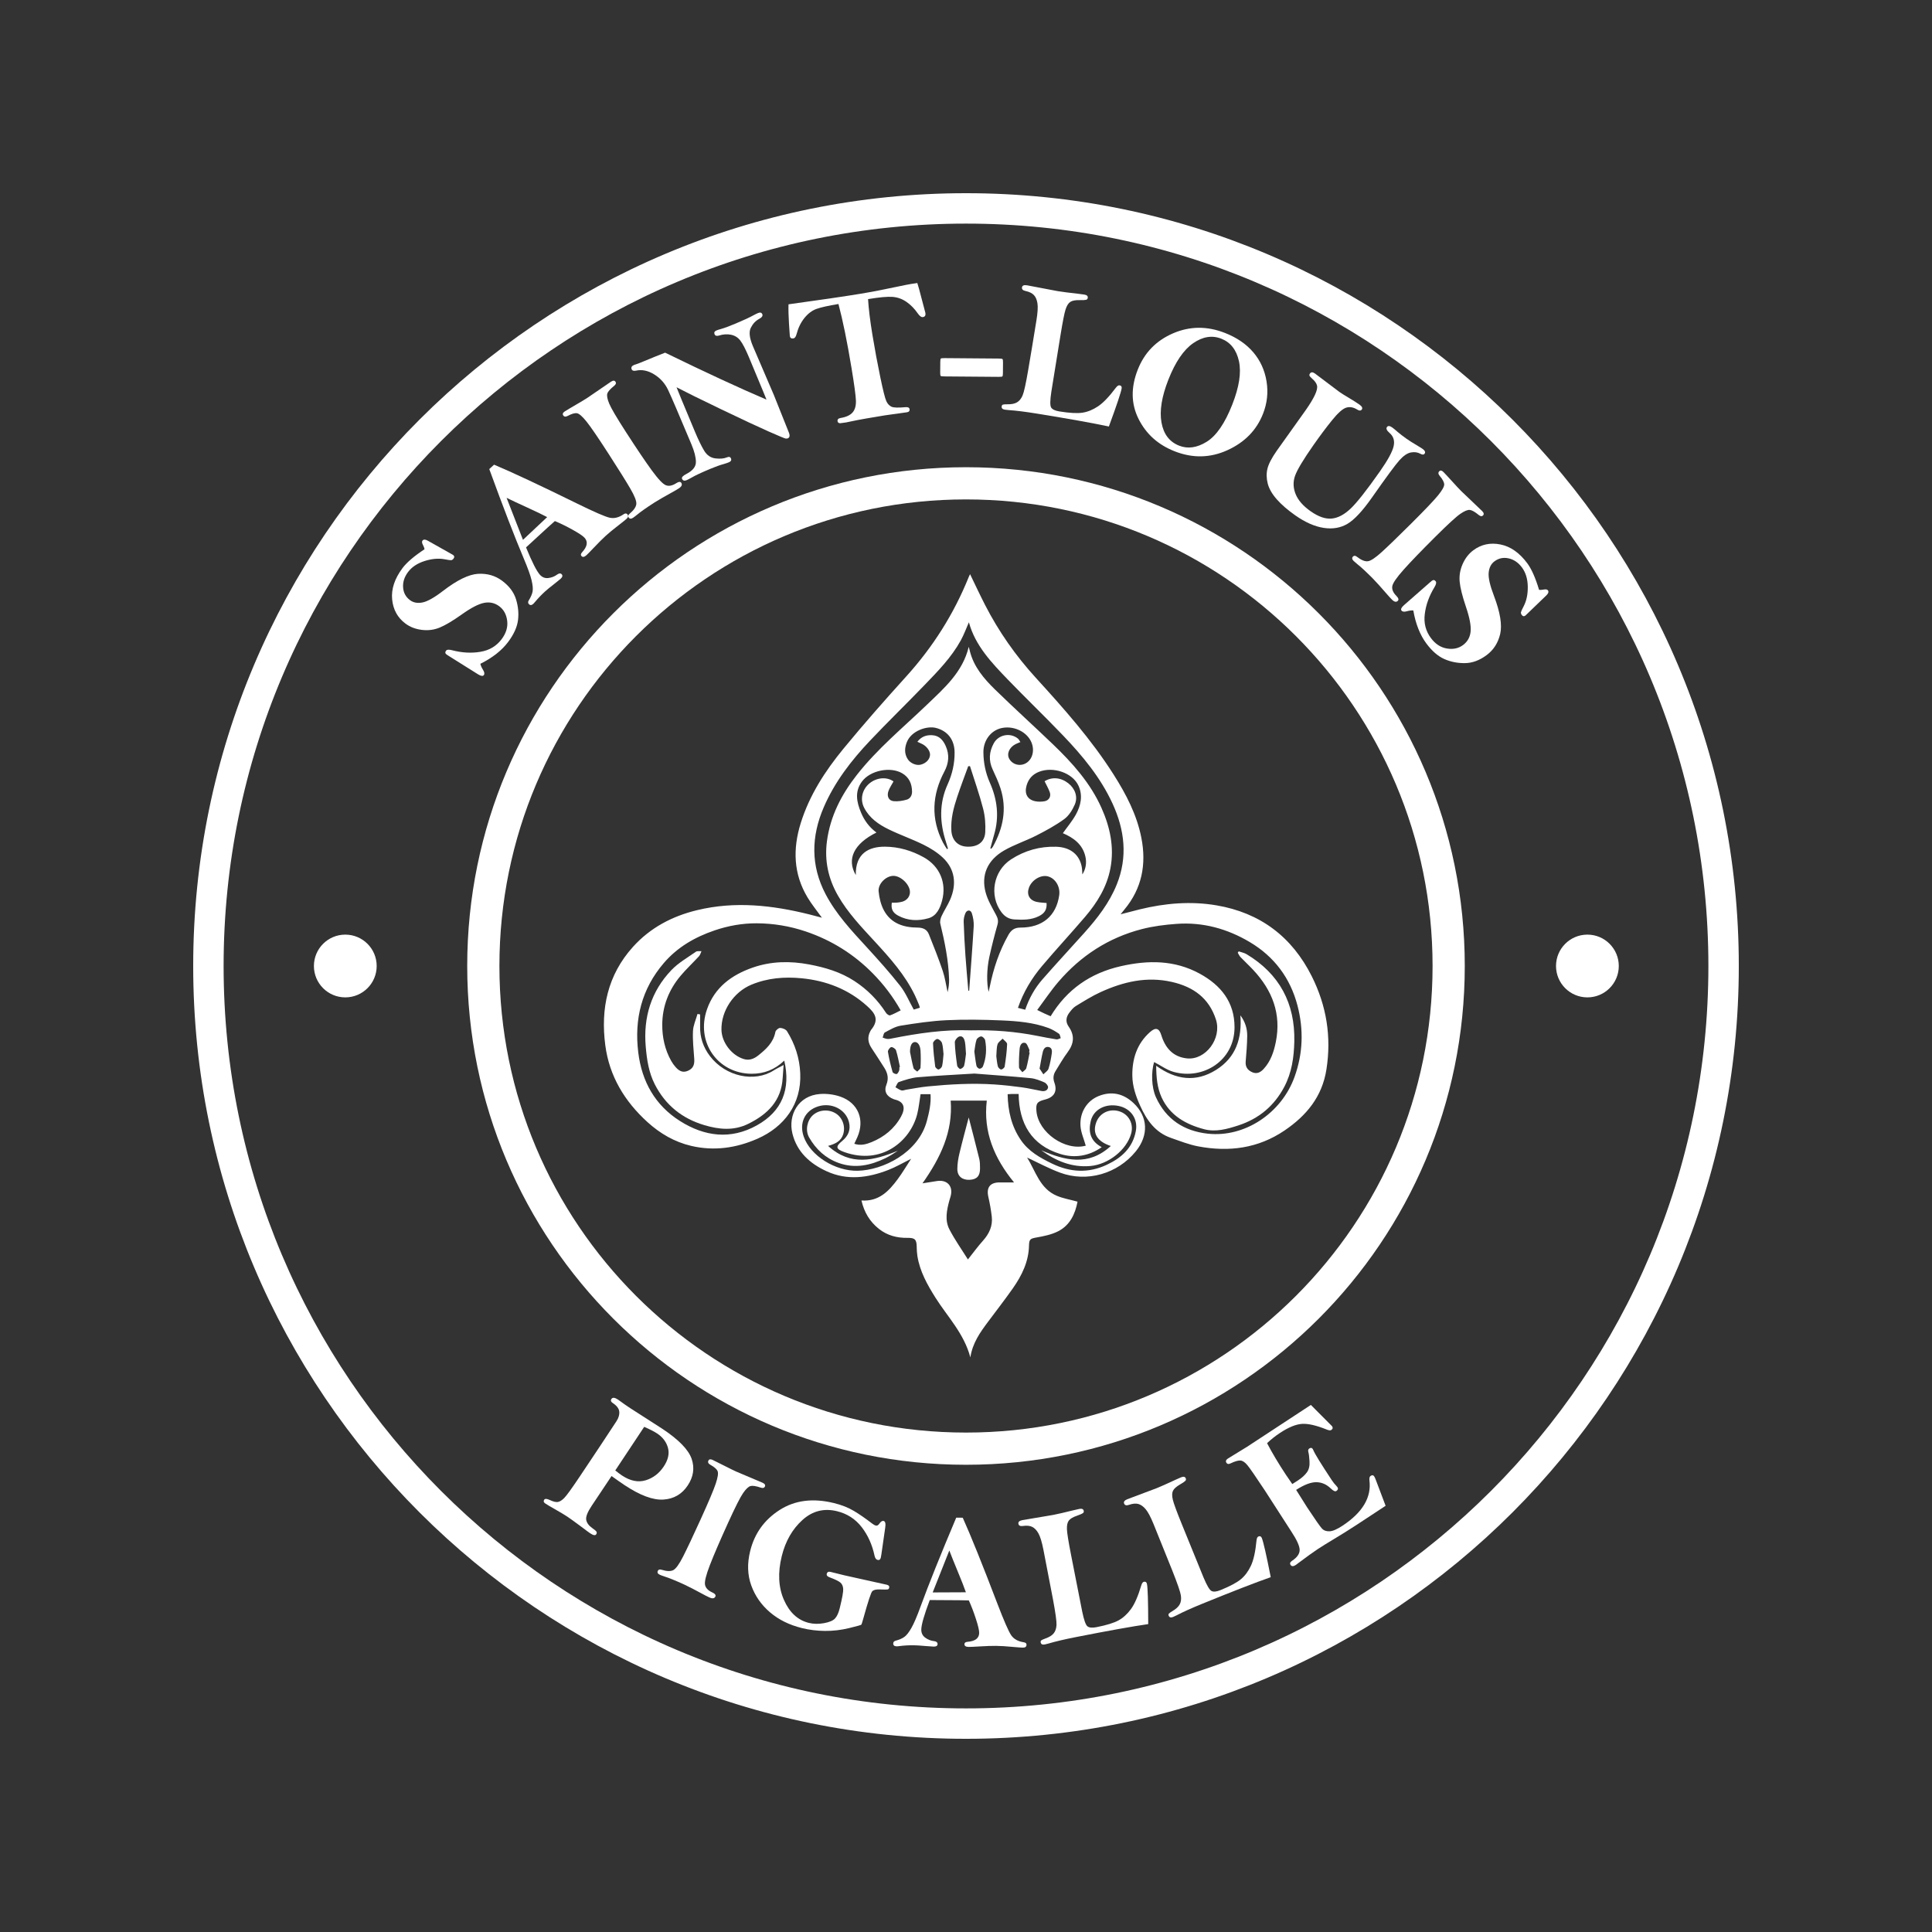 <svg xmlns="http://www.w3.org/2000/svg" xmlns:xlink="http://www.w3.org/1999/xlink" width="1080" zoomAndPan="magnify" viewBox="0 0 810 810" height="1080" preserveAspectRatio="xMidYMid meet" version="1.0"><rect x="0" y="0" width="810" height="810" fill="#333333" stroke="none"/><defs><g/><clipPath id="0d702f799f"><path d="M 81 81 L 729 81 L 729 729 L 81 729 Z M 81 81 " clip-rule="nonzero"/></clipPath><clipPath id="6d2b785d7f"><path d="M 405 81 C 226.059 81 81 226.059 81 405 C 81 583.941 226.059 729 405 729 C 583.941 729 729 583.941 729 405 C 729 226.059 583.941 81 405 81 Z M 405 81 " clip-rule="nonzero"/></clipPath><clipPath id="49d007727b"><path d="M 195.883 195.883 L 614.113 195.883 L 614.113 614.113 L 195.883 614.113 Z M 195.883 195.883 " clip-rule="nonzero"/></clipPath><clipPath id="d70a48b585"><path d="M 404.996 195.883 C 289.504 195.883 195.883 289.504 195.883 404.996 C 195.883 520.488 289.504 614.113 404.996 614.113 C 520.488 614.113 614.113 520.488 614.113 404.996 C 614.113 289.504 520.488 195.883 404.996 195.883 Z M 404.996 195.883 " clip-rule="nonzero"/></clipPath><clipPath id="2184306dc8"><path d="M 131.609 391.844 L 157.926 391.844 L 157.926 418.156 L 131.609 418.156 Z M 131.609 391.844 " clip-rule="nonzero"/></clipPath><clipPath id="3a862e55c5"><path d="M 144.766 391.844 C 137.5 391.844 131.609 397.734 131.609 405 C 131.609 412.266 137.5 418.156 144.766 418.156 C 152.035 418.156 157.926 412.266 157.926 405 C 157.926 397.734 152.035 391.844 144.766 391.844 Z M 144.766 391.844 " clip-rule="nonzero"/></clipPath><clipPath id="b7d2aa8f69"><path d="M 652.367 391.844 L 678.684 391.844 L 678.684 418.156 L 652.367 418.156 Z M 652.367 391.844 " clip-rule="nonzero"/></clipPath><clipPath id="d036cf4f9a"><path d="M 665.527 391.844 C 658.258 391.844 652.367 397.734 652.367 405 C 652.367 412.266 658.258 418.156 665.527 418.156 C 672.793 418.156 678.684 412.266 678.684 405 C 678.684 397.734 672.793 391.844 665.527 391.844 Z M 665.527 391.844 " clip-rule="nonzero"/></clipPath><clipPath id="90deaaebb7"><path d="M 253.207 240.668 L 556.957 240.668 L 556.957 569.168 L 253.207 569.168 Z M 253.207 240.668 " clip-rule="nonzero"/></clipPath></defs><g clip-path="url(#0d702f799f)"><g clip-path="url(#6d2b785d7f)"><path stroke-linecap="butt" transform="matrix(0.75, 0, 0, 0.75, 81, 81)" fill="none" stroke-linejoin="miter" d="M 432 -0 C 193.411 -0 0 193.411 0 432 C 0 670.589 193.411 864 432 864 C 670.589 864 864 670.589 864 432 C 864 193.411 670.589 -0 432 -0 Z M 432 -0 " stroke="#ffffff" stroke-width="34" stroke-opacity="1" stroke-miterlimit="4"/></g></g><g clip-path="url(#49d007727b)"><g clip-path="url(#d70a48b585)"><path stroke-linecap="butt" transform="matrix(0.75, 0, 0, 0.75, 195.881, 195.881)" fill="none" stroke-linejoin="miter" d="M 278.82 0.002 C 124.831 0.002 0.003 124.831 0.003 278.82 C 0.003 432.81 124.831 557.643 278.82 557.643 C 432.81 557.643 557.643 432.81 557.643 278.82 C 557.643 124.831 432.81 0.002 278.82 0.002 Z M 278.82 0.002 " stroke="#ffffff" stroke-width="36" stroke-opacity="1" stroke-miterlimit="4"/></g></g><g fill="#ffffff" fill-opacity="1"><g transform="translate(198.971, 286.461)"><g><path d="M -20.98 -56.191 C -21.051 -56.672 -21.27 -57.262 -21.637 -57.961 C -22.078 -58.781 -22.148 -59.395 -21.848 -59.797 C -21.426 -60.367 -20.699 -60.367 -19.676 -59.805 L -10.156 -54.445 L -9.016 -53.793 C -8.441 -53.367 -8.371 -52.867 -8.797 -52.297 C -9.109 -51.875 -9.438 -51.641 -9.781 -51.602 C -10.125 -51.562 -11.043 -51.684 -12.535 -51.977 C -15.094 -52.465 -17.902 -52.223 -20.965 -51.25 C -24.023 -50.273 -26.34 -48.727 -27.914 -46.613 C -29.441 -44.562 -30.125 -42.414 -29.969 -40.18 C -29.809 -37.941 -28.844 -36.16 -27.066 -34.84 C -25.648 -33.781 -23.898 -33.465 -21.812 -33.883 C -19.723 -34.305 -16.828 -35.941 -13.121 -38.805 C -7.293 -43.273 -2.449 -45.633 1.414 -45.879 C 5.266 -46.105 8.637 -45.141 11.535 -42.98 C 14.496 -40.777 16.438 -38.199 17.359 -35.246 C 18.281 -32.289 18.566 -29.367 18.207 -26.48 C 17.848 -23.59 16.488 -20.562 14.125 -17.391 C 12.789 -15.59 11.145 -13.922 9.191 -12.383 C 7.242 -10.844 4.984 -9.438 2.422 -8.156 C 2.594 -7.371 2.961 -6.539 3.523 -5.66 C 4.137 -4.676 4.258 -3.93 3.879 -3.422 C 3.484 -2.895 2.68 -3.004 1.457 -3.746 L -10.742 -11.398 C -11.281 -11.734 -11.613 -11.949 -11.742 -12.043 C -12.355 -12.5 -12.426 -13.047 -11.953 -13.68 C -11.605 -14.145 -10.746 -14.195 -9.375 -13.832 C -5.242 -12.762 -1.293 -12.547 2.477 -13.195 C 6.227 -13.82 9.199 -15.602 11.387 -18.543 C 13.242 -21.039 14.004 -23.602 13.664 -26.238 C 13.324 -28.875 12.215 -30.891 10.332 -32.293 C 8.449 -33.695 6.336 -34.164 3.992 -33.707 C 1.645 -33.254 -1.488 -31.625 -5.41 -28.828 C -9.234 -26.117 -12.324 -24.285 -14.68 -23.328 C -17.039 -22.371 -19.531 -22.055 -22.16 -22.387 C -24.789 -22.719 -27.059 -23.59 -28.961 -25.008 C -32.281 -27.48 -34.148 -30.867 -34.562 -35.168 C -34.977 -39.469 -33.535 -43.828 -30.246 -48.25 C -28.469 -50.637 -25.379 -53.285 -20.98 -56.191 Z M -20.98 -56.191 "/></g></g></g><g fill="#ffffff" fill-opacity="1"><g transform="translate(222.01, 253.861)"><g><path d="M -16.883 -57.203 L -14.867 -59.043 C -7.211 -55.82 4.418 -50.371 20.023 -42.703 C 27.199 -39.184 31.723 -37.219 33.602 -36.809 C 35.477 -36.398 37.414 -36.871 39.418 -38.238 C 40.074 -38.691 40.598 -38.707 40.988 -38.277 C 41.539 -37.676 41.434 -37.027 40.676 -36.332 C 40.266 -35.961 39.141 -35.059 37.305 -33.629 C 35.121 -31.957 33.336 -30.488 31.953 -29.227 C 30.609 -28 28.93 -26.324 26.91 -24.195 C 25.398 -22.602 24.391 -21.574 23.887 -21.113 C 22.992 -20.293 22.285 -20.168 21.77 -20.734 C 21.379 -21.16 21.469 -21.688 22.039 -22.316 C 24.238 -24.715 24.582 -26.746 23.07 -28.398 C 22.359 -29.18 20.699 -30.293 18.086 -31.746 C 15.473 -33.199 12.988 -34.418 10.625 -35.402 C 9.34 -34.27 8.348 -33.379 7.648 -32.738 C 3.734 -29.168 0.695 -26.375 -1.469 -24.363 C 1.051 -18.203 2.996 -14.375 4.363 -12.875 C 5.344 -11.805 6.52 -11.352 7.898 -11.523 C 9.281 -11.695 10.5 -12.176 11.562 -12.965 C 12.375 -13.562 13.02 -13.602 13.5 -13.074 C 13.98 -12.551 13.82 -11.922 13.023 -11.191 C 12.711 -10.91 11.848 -10.211 10.434 -9.098 C 8.598 -7.672 7.289 -6.602 6.512 -5.891 C 4.973 -4.484 3.602 -3.055 2.395 -1.598 C 2.098 -1.219 1.832 -0.926 1.602 -0.711 C 0.879 -0.055 0.254 -0.016 -0.281 -0.602 C -0.672 -1.027 -0.695 -1.523 -0.352 -2.086 C 0.512 -3.484 1.055 -4.73 1.273 -5.82 C 1.488 -6.91 1.352 -8.5 0.859 -10.586 C 0.367 -12.668 -0.73 -15.719 -2.434 -19.734 C -6.242 -28.754 -11.059 -41.242 -16.883 -57.203 Z M -9.621 -45.141 L -2.75 -27.531 L 7.395 -37.062 C 5.465 -38.082 2.727 -39.402 -0.82 -41.02 C -4.68 -42.781 -7.613 -44.156 -9.621 -45.141 Z M -9.621 -45.141 "/></g></g></g><g fill="#ffffff" fill-opacity="1"><g transform="translate(261.574, 218.759)"><g><path d="M -24.781 -46.277 C -24.004 -46.777 -22.375 -47.754 -19.887 -49.199 C -17.992 -50.297 -16.5 -51.195 -15.414 -51.898 L -5.387 -58.746 C -4.523 -59.305 -3.898 -59.285 -3.512 -58.684 C -3.168 -58.152 -3.355 -57.594 -4.074 -57.004 C -5.711 -55.699 -6.668 -54.617 -6.945 -53.762 C -7.227 -52.906 -6.969 -51.512 -6.176 -49.578 C -5.383 -47.641 -3.02 -43.629 0.91 -37.535 C 5.43 -30.535 9.031 -25.195 11.719 -21.516 C 14.406 -17.84 16.379 -15.77 17.633 -15.309 C 18.887 -14.848 20.301 -15.125 21.875 -16.137 C 22.957 -16.84 23.688 -16.902 24.059 -16.324 C 24.559 -15.551 24.223 -14.785 23.047 -14.027 C 22.715 -13.812 22.223 -13.508 21.566 -13.117 C 17.215 -10.715 14.273 -9.023 12.746 -8.035 C 9.402 -5.879 6.996 -4.184 5.527 -2.957 C 4.746 -2.324 4.176 -1.895 3.82 -1.664 C 3 -1.137 2.383 -1.191 1.969 -1.836 C 1.641 -2.344 1.789 -2.867 2.422 -3.398 C 4.145 -4.855 5.074 -6.199 5.207 -7.43 C 5.34 -8.66 4.477 -10.859 2.621 -14.023 C 0.77 -17.188 -2.254 -22.016 -6.441 -28.508 C -10.859 -35.352 -13.938 -39.855 -15.672 -42.012 C -17.41 -44.168 -18.734 -45.332 -19.641 -45.5 C -20.551 -45.668 -21.844 -45.301 -23.523 -44.406 C -24.41 -43.93 -25.051 -44 -25.453 -44.621 C -25.824 -45.195 -25.602 -45.75 -24.781 -46.277 Z M -24.781 -46.277 "/></g></g></g><g fill="#ffffff" fill-opacity="1"><g transform="translate(283.856, 202.401)"><g><path d="M -5.004 -54.543 C 12.195 -46.164 26.363 -39.605 37.492 -34.863 C 36.824 -36.527 36.391 -37.602 36.188 -38.09 L 30.176 -52.551 C 28.75 -55.953 27.531 -58.312 26.527 -59.621 C 25.523 -60.93 24.211 -61.742 22.59 -62.066 C 20.969 -62.387 19.289 -62.27 17.547 -61.711 C 16.609 -61.434 16 -61.621 15.727 -62.277 C 15.43 -62.984 15.695 -63.508 16.523 -63.855 C 16.984 -64.047 17.602 -64.25 18.371 -64.457 C 19.828 -64.867 21.895 -65.633 24.57 -66.754 C 27.926 -68.156 30.438 -69.324 32.109 -70.254 C 32.809 -70.629 33.41 -70.926 33.922 -71.141 C 34.848 -71.527 35.457 -71.367 35.75 -70.664 C 36.035 -69.98 35.586 -69.32 34.395 -68.68 C 32.926 -67.895 31.766 -66.652 30.918 -64.953 C 30.07 -63.254 30.352 -60.727 31.758 -57.371 L 40.586 -36.801 L 46.836 -21.156 C 47.395 -19.816 47.262 -18.977 46.434 -18.629 C 46.215 -18.539 45.93 -18.504 45.578 -18.527 C 45.227 -18.551 42.848 -19.535 38.445 -21.48 C 34.047 -23.422 27.418 -26.523 18.562 -30.773 C 9.707 -35.027 3.449 -38.117 -0.215 -40.039 C 0.012 -39.363 2.547 -33.234 7.395 -21.66 C 8.891 -18.086 10.215 -15.348 11.371 -13.441 C 12.523 -11.539 14.09 -10.465 16.062 -10.219 C 18.039 -9.977 19.672 -10.121 20.961 -10.664 C 21.785 -11.008 22.332 -10.867 22.598 -10.234 C 22.902 -9.504 22.617 -8.957 21.742 -8.59 C 21.184 -8.355 20.457 -8.109 19.566 -7.848 C 18.023 -7.434 16.125 -6.75 13.863 -5.805 C 10.238 -4.285 7.656 -3.078 6.121 -2.176 C 5.148 -1.629 4.445 -1.262 4.008 -1.078 C 3.059 -0.68 2.418 -0.883 2.082 -1.688 C 1.836 -2.27 2.453 -2.941 3.938 -3.707 C 6.594 -5.074 7.914 -6.746 7.906 -8.711 C 7.898 -10.68 7.285 -13.113 6.074 -16.008 C 0.82 -28.555 -2.461 -36.199 -3.766 -38.941 C -5.07 -41.68 -7.004 -43.844 -9.566 -45.426 C -12.133 -47.012 -14.648 -47.543 -17.117 -47.023 C -18.137 -46.797 -18.77 -46.977 -19.016 -47.559 C -19.352 -48.363 -19.02 -48.973 -18.023 -49.391 C -17.777 -49.492 -17.418 -49.617 -16.934 -49.762 C -16.355 -49.945 -15.336 -50.344 -13.875 -50.957 C -10.715 -52.277 -7.758 -53.473 -5.004 -54.543 Z M -5.004 -54.543 "/></g></g></g><g fill="#ffffff" fill-opacity="1"><g transform="translate(336.041, 179.996)"><g><path d="M -5.457 -52.41 C 8.105 -54.277 18.121 -55.746 24.602 -56.816 C 29.516 -57.629 34.902 -58.668 40.762 -59.93 C 42.852 -60.379 44.57 -60.719 45.926 -60.941 C 46.445 -61.027 47.316 -61.16 48.543 -61.336 C 48.902 -60.297 49.5 -58.141 50.336 -54.855 L 51.941 -48.789 C 52.109 -47.773 51.762 -47.195 50.906 -47.055 C 50.254 -46.945 49.527 -47.469 48.723 -48.617 C 47.387 -50.562 45.82 -52.16 44.023 -53.414 C 42.227 -54.664 40.266 -55.371 38.141 -55.527 C 36.016 -55.684 32.602 -55.371 27.895 -54.594 C 28.137 -50.547 28.75 -45.531 29.738 -39.547 C 30.75 -33.434 31.84 -27.555 33.016 -21.91 C 34.188 -16.266 35.039 -12.887 35.574 -11.773 C 36.105 -10.656 36.816 -9.895 37.715 -9.48 C 38.613 -9.066 40.574 -9.004 43.598 -9.289 C 44.625 -9.379 45.195 -9.102 45.301 -8.449 C 45.422 -7.723 45.039 -7.285 44.156 -7.137 L 43.055 -6.996 L 34.945 -5.855 C 28.652 -4.816 24.832 -4.156 23.488 -3.883 L 18.605 -2.875 C 18.215 -2.809 17.402 -2.703 16.172 -2.555 C 15.555 -2.586 15.199 -2.859 15.113 -3.379 C 14.988 -4.133 15.422 -4.594 16.41 -4.758 C 18.727 -5.141 20.387 -5.91 21.398 -7.062 C 22.41 -8.219 22.879 -9.867 22.809 -12.008 C 22.734 -14.145 22.121 -18.715 20.961 -25.711 C 19.137 -36.766 17.309 -45.711 15.484 -52.543 C 11.195 -51.836 8.121 -51.145 6.266 -50.48 C 4.414 -49.812 2.73 -48.547 1.223 -46.68 C -0.285 -44.812 -1.395 -42.539 -2.098 -39.855 C -2.379 -38.797 -2.805 -38.219 -3.375 -38.121 C -4.258 -37.977 -4.766 -38.293 -4.895 -39.074 C -4.934 -39.309 -5.055 -41.047 -5.254 -44.285 C -5.457 -47.527 -5.523 -50.234 -5.457 -52.41 Z M -5.457 -52.41 "/></g></g></g><g fill="#ffffff" fill-opacity="1"><g transform="translate(392.437, 171.708)"><g><path d="M 1.781 -19.957 C 1.789 -20.773 1.863 -21.25 2.008 -21.379 C 2.156 -21.512 2.715 -21.57 3.691 -21.562 L 26.195 -21.383 C 27.141 -21.375 27.695 -21.305 27.852 -21.172 C 28.012 -21.039 28.086 -20.566 28.078 -19.746 L 28.043 -15.32 C 28.035 -14.5 27.961 -14.027 27.816 -13.898 C 27.668 -13.766 27.109 -13.703 26.133 -13.711 L 3.629 -13.891 C 2.656 -13.898 2.094 -13.969 1.953 -14.102 C 1.809 -14.234 1.738 -14.711 1.746 -15.527 Z M 1.781 -19.957 "/></g></g></g><g fill="#ffffff" fill-opacity="1"><g transform="translate(418.796, 170.869)"><g><path d="M 46.105 7.945 C 39.656 6.555 29.559 4.746 15.816 2.52 C 11.027 1.746 7.113 1.258 4.074 1.059 C 3.336 0.996 2.801 0.934 2.461 0.879 C 1.473 0.719 1.043 0.25 1.168 -0.531 C 1.227 -0.895 1.398 -1.129 1.68 -1.23 C 1.965 -1.332 2.625 -1.379 3.668 -1.371 C 5.32 -1.344 6.633 -1.617 7.605 -2.195 C 8.582 -2.77 9.359 -3.738 9.941 -5.102 C 10.52 -6.461 11.309 -10.047 12.301 -15.855 C 13.297 -21.664 14.441 -28.578 15.738 -36.594 C 16.258 -39.793 16.398 -42.156 16.164 -43.676 C 15.93 -45.195 15.43 -46.359 14.664 -47.164 C 13.902 -47.969 12.73 -48.539 11.156 -48.871 C 10.047 -49.105 9.555 -49.613 9.68 -50.395 C 9.809 -51.176 10.508 -51.461 11.781 -51.254 L 24.688 -48.805 C 26.691 -48.48 29.504 -48.117 33.125 -47.719 C 34.434 -47.562 35.324 -47.445 35.793 -47.367 C 36.887 -47.191 37.371 -46.727 37.25 -45.969 C 37.18 -45.555 36.957 -45.289 36.578 -45.176 C 36.199 -45.066 35.293 -45.02 33.852 -45.039 C 32.07 -45.086 30.77 -44.844 29.949 -44.309 C 29.129 -43.773 28.461 -42.719 27.953 -41.145 C 27.445 -39.57 26.734 -35.973 25.824 -30.352 L 21.988 -6.656 C 21.426 -3.008 21.402 -0.789 21.914 0.004 C 22.426 0.793 23.555 1.328 25.297 1.613 C 29.566 2.301 32.797 2.484 34.984 2.16 C 37.176 1.832 39.355 0.949 41.523 -0.488 C 43.691 -1.926 46.191 -4.527 49.016 -8.289 C 49.594 -9.051 50.117 -9.395 50.586 -9.316 C 51.289 -9.203 51.578 -8.77 51.457 -8.016 C 51.18 -6.324 49.398 -1.004 46.105 7.945 Z M 46.105 7.945 "/></g></g></g><g fill="#ffffff" fill-opacity="1"><g transform="translate(464.606, 177.157)"><g><path d="M 49.027 -37.547 C 53.98 -35.594 57.926 -32.891 60.859 -29.438 C 63.789 -25.984 65.637 -21.934 66.395 -17.285 C 67.156 -12.637 66.66 -8.09 64.91 -3.652 C 62.199 3.215 57.238 8.293 50.016 11.582 C 42.797 14.871 35.398 15.02 27.82 12.031 C 20.926 9.316 15.898 4.797 12.738 -1.523 C 9.574 -7.844 9.469 -14.742 12.422 -22.223 C 15.207 -29.289 20.125 -34.348 27.184 -37.402 C 34.242 -40.457 41.523 -40.504 49.027 -37.547 Z M 52 -7.465 C 54.934 -14.898 55.875 -20.988 54.828 -25.734 C 53.781 -30.484 51.32 -33.625 47.445 -35.152 C 43.594 -36.672 39.664 -36.047 35.652 -33.277 C 31.641 -30.508 28.176 -25.422 25.254 -18.012 C 22.449 -10.898 21.48 -4.906 22.352 -0.027 C 23.219 4.848 25.688 8.09 29.762 9.695 C 33.367 11.117 37.199 10.582 41.258 8.086 C 45.316 5.59 48.898 0.406 52 -7.465 Z M 52 -7.465 "/></g></g></g><g fill="#ffffff" fill-opacity="1"><g transform="translate(518.383, 197.8)"><g><path d="M 32.91 -41.211 L 43.086 -33.543 C 44.078 -32.848 45.25 -32.105 46.598 -31.32 C 48.734 -30.051 50.387 -29.004 51.551 -28.188 C 52.652 -27.414 52.988 -26.727 52.566 -26.121 C 52.156 -25.539 51.508 -25.531 50.613 -26.094 C 48.996 -27.094 47.449 -27.352 45.961 -26.867 C 44.477 -26.379 42.512 -24.617 40.062 -21.586 C 37.613 -18.551 35.047 -15.125 32.367 -11.305 C 28.07 -5.176 25.473 -0.852 24.582 1.66 C 23.688 4.176 23.762 6.73 24.805 9.328 C 25.848 11.93 27.957 14.34 31.129 16.566 C 34.348 18.82 37.254 19.84 39.855 19.617 C 42.461 19.398 45.098 18.035 47.77 15.531 C 50.445 13.027 54.574 7.793 60.16 -0.172 C 63.461 -4.879 65.371 -8.383 65.895 -10.691 C 66.418 -12.996 65.855 -14.855 64.203 -16.27 C 63.023 -17.293 62.648 -18.117 63.09 -18.742 C 63.527 -19.367 64.266 -19.32 65.301 -18.594 C 65.797 -18.242 66.582 -17.598 67.66 -16.648 C 68.793 -15.695 70.016 -14.754 71.332 -13.832 C 72.543 -12.984 73.938 -12.102 75.516 -11.188 C 76.699 -10.484 77.508 -9.984 77.938 -9.68 C 79.02 -8.926 79.34 -8.234 78.898 -7.605 C 78.551 -7.109 77.957 -7.09 77.121 -7.551 C 75.965 -8.199 74.637 -8.383 73.133 -8.102 C 71.633 -7.816 70.035 -6.73 68.34 -4.844 C 66.645 -2.957 62.809 2.25 56.832 10.777 C 52.895 16.387 49.484 20.059 46.598 21.785 C 43.711 23.512 40.383 24.094 36.609 23.523 C 32.84 22.957 28.871 21.211 24.703 18.289 C 21.488 16.035 18.895 13.789 16.918 11.551 C 14.945 9.312 13.68 7.113 13.121 4.949 C 12.562 2.785 12.52 0.711 12.992 -1.273 C 13.469 -3.258 14.766 -5.762 16.883 -8.785 L 29.117 -25.953 C 30.812 -28.371 32.07 -30.449 32.891 -32.195 C 33.711 -33.938 34.008 -35.266 33.777 -36.184 C 33.551 -37.098 32.891 -38.039 31.793 -39 C 31.098 -39.617 30.707 -40.059 30.625 -40.328 C 30.539 -40.598 30.609 -40.895 30.836 -41.215 C 31.289 -41.863 31.98 -41.863 32.91 -41.211 Z M 32.91 -41.211 "/></g></g></g><g fill="#ffffff" fill-opacity="1"><g transform="translate(565.071, 231.768)"><g><path d="M 40.109 -33.867 C 40.758 -33.215 42.051 -31.82 43.984 -29.691 C 45.453 -28.066 46.641 -26.793 47.555 -25.879 L 56.34 -17.492 C 57.062 -16.762 57.176 -16.148 56.668 -15.645 C 56.223 -15.199 55.633 -15.266 54.91 -15.848 C 53.289 -17.176 52.035 -17.887 51.141 -17.98 C 50.246 -18.078 48.934 -17.535 47.207 -16.355 C 45.477 -15.176 42.043 -12.031 36.902 -6.918 C 30.996 -1.043 26.523 3.59 23.484 6.984 C 20.445 10.379 18.832 12.738 18.641 14.062 C 18.453 15.383 19.016 16.707 20.336 18.035 C 21.246 18.953 21.461 19.652 20.973 20.137 C 20.32 20.785 19.5 20.617 18.516 19.625 C 18.234 19.344 17.836 18.926 17.316 18.363 C 14.062 14.609 11.797 12.086 10.512 10.793 C 7.707 7.973 5.547 5.973 4.043 4.793 C 3.262 4.156 2.723 3.688 2.422 3.391 C 1.734 2.699 1.664 2.082 2.203 1.543 C 2.637 1.117 3.176 1.156 3.828 1.66 C 5.613 3.043 7.121 3.672 8.352 3.547 C 9.582 3.418 11.555 2.121 14.262 -0.352 C 16.973 -2.824 21.066 -6.785 26.543 -12.23 C 32.32 -17.977 36.082 -21.926 37.832 -24.074 C 39.578 -26.223 40.441 -27.758 40.418 -28.68 C 40.391 -29.602 39.766 -30.793 38.539 -32.25 C 37.887 -33.016 37.824 -33.66 38.348 -34.18 C 38.832 -34.664 39.422 -34.559 40.109 -33.867 Z M 40.109 -33.867 "/></g></g></g><g fill="#ffffff" fill-opacity="1"><g transform="translate(585.417, 251.275)"><g><path d="M 59.848 -3.977 C 60.328 -3.906 60.957 -3.945 61.734 -4.094 C 62.645 -4.281 63.25 -4.172 63.551 -3.773 C 63.977 -3.199 63.77 -2.504 62.934 -1.688 L 55.066 5.895 L 54.117 6.801 C 53.543 7.227 53.047 7.152 52.621 6.582 C 52.309 6.16 52.18 5.777 52.238 5.438 C 52.297 5.098 52.68 4.254 53.387 2.906 C 54.59 0.598 55.164 -2.164 55.109 -5.375 C 55.051 -8.586 54.238 -11.25 52.664 -13.367 C 51.137 -15.418 49.277 -16.688 47.09 -17.18 C 44.898 -17.668 42.918 -17.254 41.141 -15.93 C 39.723 -14.875 38.914 -13.289 38.719 -11.172 C 38.52 -9.051 39.262 -5.805 40.938 -1.434 C 43.547 5.43 44.418 10.75 43.543 14.523 C 42.656 18.273 40.762 21.227 37.863 23.383 C 34.902 25.586 31.875 26.707 28.781 26.742 C 25.684 26.781 22.805 26.211 20.141 25.039 C 17.477 23.867 14.965 21.695 12.605 18.523 C 11.266 16.727 10.141 14.672 9.227 12.359 C 8.312 10.051 7.609 7.484 7.117 4.66 C 6.316 4.602 5.414 4.711 4.41 5 C 3.293 5.305 2.543 5.207 2.164 4.699 C 1.773 4.168 2.105 3.426 3.172 2.473 L 14 -7.02 C 14.477 -7.441 14.777 -7.699 14.906 -7.793 C 15.52 -8.25 16.062 -8.16 16.535 -7.523 C 16.879 -7.059 16.684 -6.223 15.941 -5.012 C 13.727 -1.359 12.391 2.363 11.93 6.156 C 11.449 9.93 12.305 13.289 14.496 16.227 C 16.352 18.723 18.59 20.188 21.215 20.617 C 23.836 21.051 26.086 20.562 27.969 19.164 C 29.852 17.762 30.91 15.875 31.145 13.496 C 31.383 11.117 30.723 7.648 29.168 3.086 C 27.668 -1.352 26.801 -4.84 26.559 -7.371 C 26.316 -9.902 26.734 -12.379 27.805 -14.805 C 28.875 -17.23 30.363 -19.148 32.266 -20.566 C 35.586 -23.039 39.367 -23.855 43.605 -23.016 C 47.844 -22.18 51.609 -19.551 54.898 -15.129 C 56.68 -12.738 58.328 -9.02 59.848 -3.977 Z M 59.848 -3.977 "/></g></g></g><g fill="#ffffff" fill-opacity="1"><g transform="translate(226.065, 627.991)"><g><path d="M 30.332 -9.156 L 21.988 3.344 C 20.238 5.98 19.48 7.938 19.711 9.211 C 19.938 10.488 20.797 11.648 22.285 12.699 C 23.281 13.395 23.863 13.898 24.031 14.215 C 24.199 14.535 24.152 14.891 23.891 15.285 C 23.512 15.855 22.684 15.719 21.41 14.875 C 20.84 14.496 19.555 13.547 17.555 12.031 C 14.844 10.012 12.93 8.629 11.809 7.883 C 10.578 7.066 8.836 6.023 6.582 4.746 C 4.715 3.699 3.375 2.902 2.562 2.363 C 1.859 1.898 1.711 1.355 2.117 0.742 C 2.438 0.258 3.262 0.328 4.586 0.957 C 5.914 1.582 6.977 1.836 7.781 1.723 C 8.586 1.609 9.477 1.062 10.461 0.082 C 11.441 -0.895 13.57 -3.832 16.852 -8.727 C 20.133 -13.625 23.012 -17.938 25.492 -21.672 L 32.348 -32.074 C 33.281 -33.48 33.688 -34.836 33.566 -36.133 C 33.449 -37.43 32.531 -38.648 30.816 -39.785 C 30.051 -40.293 29.867 -40.859 30.277 -41.473 C 30.758 -42.199 31.68 -42.109 33.043 -41.203 L 33.875 -40.602 C 35.062 -39.719 36.469 -38.738 38.094 -37.66 L 51.672 -28.934 C 58.48 -24.414 62.555 -20.242 63.891 -16.41 C 65.227 -12.582 64.684 -8.844 62.262 -5.199 C 59.844 -1.551 56.453 0.418 52.102 0.707 C 47.746 1 42.297 -1.027 35.75 -5.371 C 34.234 -6.379 32.43 -7.641 30.332 -9.156 Z M 31.887 -11.496 C 33.066 -10.555 33.996 -9.859 34.676 -9.406 C 38.168 -7.09 41.484 -6.41 44.621 -7.367 C 47.754 -8.324 50.293 -10.262 52.23 -13.184 C 54.066 -15.953 54.648 -18.559 53.977 -21 C 53.301 -23.438 51.801 -25.434 49.473 -26.977 C 48.262 -27.781 46.445 -28.715 44.023 -29.785 Z M 31.887 -11.496 "/></g></g></g><g fill="#ffffff" fill-opacity="1"><g transform="translate(273.187, 657.924)"><g><path d="M 25.559 -45.859 C 26.398 -45.477 28.098 -44.629 30.66 -43.32 C 32.609 -42.316 34.172 -41.551 35.348 -41.016 L 46.527 -36.273 C 47.465 -35.848 47.785 -35.312 47.492 -34.664 C 47.23 -34.086 46.656 -33.941 45.773 -34.227 C 43.789 -34.898 42.363 -35.121 41.492 -34.895 C 40.621 -34.668 39.586 -33.699 38.387 -31.984 C 37.188 -30.27 35.086 -26.113 32.082 -19.512 C 28.633 -11.93 26.082 -6.012 24.441 -1.766 C 22.797 2.484 22.121 5.262 22.41 6.566 C 22.699 7.871 23.695 8.914 25.398 9.688 C 26.578 10.223 27.023 10.801 26.738 11.426 C 26.355 12.266 25.527 12.398 24.258 11.82 C 23.898 11.656 23.375 11.402 22.688 11.062 C 18.32 8.695 15.305 7.137 13.652 6.383 C 10.027 4.734 7.301 3.625 5.477 3.055 C 4.52 2.738 3.848 2.488 3.465 2.316 C 2.578 1.91 2.293 1.363 2.609 0.664 C 2.859 0.113 3.379 -0.043 4.168 0.199 C 6.328 0.867 7.961 0.922 9.066 0.367 C 10.172 -0.188 11.559 -2.098 13.219 -5.371 C 14.883 -8.641 17.312 -13.793 20.512 -20.824 C 23.887 -28.238 26.012 -33.262 26.887 -35.891 C 27.766 -38.52 28.027 -40.258 27.68 -41.113 C 27.328 -41.969 26.324 -42.859 24.66 -43.789 C 23.781 -44.277 23.492 -44.855 23.801 -45.527 C 24.082 -46.152 24.668 -46.262 25.559 -45.859 Z M 25.559 -45.859 "/></g></g></g><g fill="#ffffff" fill-opacity="1"><g transform="translate(305.01, 673.725)"><g><path d="M 66.129 -33.312 L 64.492 -21.902 C 64.414 -21.379 64.34 -20.965 64.266 -20.656 C 64.066 -19.863 63.625 -19.551 62.934 -19.723 C 62.293 -19.879 61.867 -20.461 61.652 -21.465 C 60.676 -26.078 58.875 -30.082 56.25 -33.477 C 53.625 -36.867 50.188 -39.09 45.941 -40.141 C 40.461 -41.492 35.613 -40.262 31.398 -36.441 C 27.18 -32.621 24.301 -27.59 22.754 -21.344 C 21.035 -14.383 21.332 -8.258 23.652 -2.973 C 25.973 2.312 29.449 5.527 34.082 6.676 C 36.051 7.16 38.168 7.203 40.426 6.797 C 42.688 6.391 44.23 5.742 45.062 4.848 C 45.895 3.953 46.551 2.535 47.035 0.59 C 48.098 -3.711 48.586 -6.438 48.504 -7.582 C 48.422 -8.73 48.035 -9.609 47.34 -10.215 C 46.648 -10.82 45.121 -11.562 42.762 -12.445 C 41.84 -12.781 41.457 -13.27 41.613 -13.91 C 41.797 -14.652 42.34 -14.914 43.234 -14.691 L 49.031 -13.258 L 66.836 -9.305 C 67.629 -9.109 67.945 -8.68 67.777 -8.012 C 67.684 -7.629 67.465 -7.402 67.125 -7.34 C 66.781 -7.273 65.641 -7.277 63.703 -7.352 C 62.246 -7.383 61.25 -7.141 60.715 -6.621 C 60.176 -6.102 58.926 -2.312 56.965 4.754 C 56.52 6.328 56.25 7.207 56.148 7.387 C 56.051 7.562 54.32 8.059 50.953 8.871 C 47.59 9.684 44.234 10.074 40.887 10.047 C 37.539 10.02 34.301 9.621 31.18 8.852 C 25.906 7.547 21.453 5.344 17.82 2.246 C 14.184 -0.852 11.566 -4.602 9.969 -9.004 C 8.367 -13.406 8.211 -18.219 9.504 -23.441 C 11.324 -30.812 15.441 -36.551 21.848 -40.656 C 28.254 -44.762 35.871 -45.723 44.703 -43.539 C 47.828 -42.77 50.555 -41.695 52.891 -40.316 C 55.223 -38.938 57.816 -37.148 60.668 -34.949 C 61.238 -34.508 61.754 -34.23 62.215 -34.117 C 62.727 -33.992 63.215 -34.266 63.68 -34.938 C 64.281 -35.82 64.875 -36.191 65.461 -36.047 C 66.152 -35.875 66.375 -34.965 66.129 -33.312 Z M 66.129 -33.312 "/></g></g></g><g fill="#ffffff" fill-opacity="1"><g transform="translate(374.286, 689.661)"><g><path d="M 26.617 -53.375 L 29.348 -53.352 C 32.754 -45.777 37.559 -33.863 43.758 -17.613 C 46.613 -10.152 48.586 -5.629 49.676 -4.051 C 50.77 -2.473 52.516 -1.5 54.91 -1.133 C 55.699 -1.02 56.094 -0.672 56.086 -0.094 C 56.078 0.727 55.562 1.129 54.531 1.117 C 53.98 1.113 52.543 1.008 50.223 0.801 C 47.484 0.535 45.18 0.395 43.305 0.379 C 41.488 0.359 39.113 0.441 36.184 0.625 C 33.996 0.762 32.559 0.828 31.871 0.82 C 30.66 0.809 30.055 0.422 30.062 -0.344 C 30.07 -0.922 30.492 -1.25 31.34 -1.32 C 34.586 -1.578 36.219 -2.828 36.238 -5.07 C 36.25 -6.125 35.793 -8.074 34.871 -10.918 C 33.949 -13.762 32.961 -16.348 31.902 -18.68 C 30.188 -18.723 28.855 -18.746 27.906 -18.758 C 22.609 -18.809 18.48 -18.832 15.527 -18.836 C 13.172 -12.609 11.988 -8.48 11.969 -6.449 C 11.953 -5 12.508 -3.867 13.637 -3.051 C 14.762 -2.238 15.984 -1.758 17.301 -1.613 C 18.301 -1.5 18.797 -1.086 18.793 -0.371 C 18.785 0.34 18.242 0.691 17.16 0.68 C 16.738 0.676 15.629 0.598 13.84 0.449 C 11.52 0.242 9.836 0.133 8.781 0.125 C 6.695 0.105 4.719 0.219 2.844 0.461 C 2.367 0.535 1.973 0.574 1.656 0.57 C 0.68 0.559 0.195 0.16 0.203 -0.633 C 0.211 -1.211 0.531 -1.59 1.164 -1.77 C 2.75 -2.203 3.996 -2.742 4.898 -3.395 C 5.801 -4.043 6.781 -5.301 7.84 -7.164 C 8.902 -9.023 10.176 -12.004 11.664 -16.105 C 15.023 -25.301 20.008 -37.727 26.617 -53.375 Z M 23.719 -39.602 L 16.746 -22.027 L 30.668 -22.09 C 29.949 -24.156 28.844 -26.988 27.348 -30.586 C 25.727 -34.504 24.516 -37.512 23.719 -39.602 Z M 23.719 -39.602 "/></g></g></g><g fill="#ffffff" fill-opacity="1"><g transform="translate(435.397, 689.479)"><g><path d="M 46 -8.566 C 39.465 -7.629 29.371 -5.816 15.711 -3.129 C 10.949 -2.195 7.109 -1.289 4.191 -0.422 C 3.477 -0.227 2.949 -0.098 2.613 -0.031 C 1.633 0.164 1.062 -0.129 0.91 -0.906 C 0.84 -1.266 0.918 -1.543 1.148 -1.738 C 1.379 -1.93 1.984 -2.203 2.965 -2.559 C 4.523 -3.105 5.656 -3.82 6.371 -4.699 C 7.086 -5.578 7.477 -6.758 7.551 -8.238 C 7.621 -9.715 7.113 -13.352 6.031 -19.145 C 4.945 -24.938 3.617 -31.816 2.051 -39.785 C 1.422 -42.969 0.738 -45.23 -0.012 -46.574 C -0.758 -47.918 -1.633 -48.836 -2.629 -49.324 C -3.625 -49.812 -4.918 -49.941 -6.512 -49.711 C -7.637 -49.543 -8.273 -49.848 -8.426 -50.621 C -8.578 -51.398 -8.02 -51.91 -6.754 -52.16 L 6.199 -54.348 C 8.191 -54.738 10.953 -55.375 14.488 -56.258 C 15.773 -56.566 16.648 -56.766 17.113 -56.855 C 18.199 -57.07 18.816 -56.801 18.965 -56.051 C 19.047 -55.637 18.93 -55.312 18.613 -55.074 C 18.297 -54.84 17.461 -54.48 16.102 -53.996 C 14.414 -53.422 13.281 -52.742 12.695 -51.957 C 12.109 -51.168 11.855 -49.949 11.922 -48.297 C 11.992 -46.645 12.578 -43.023 13.676 -37.438 L 18.312 -13.879 C 19.051 -10.266 19.797 -8.172 20.551 -7.609 C 21.309 -7.047 22.551 -6.934 24.285 -7.277 C 28.527 -8.109 31.621 -9.062 33.559 -10.129 C 35.5 -11.195 37.238 -12.781 38.773 -14.883 C 40.305 -16.984 41.746 -20.289 43.09 -24.801 C 43.367 -25.715 43.738 -26.219 44.203 -26.309 C 44.902 -26.449 45.324 -26.141 45.473 -25.391 C 45.805 -23.711 45.98 -18.102 46 -8.566 Z M 46 -8.566 "/></g></g></g><g fill="#ffffff" fill-opacity="1"><g transform="translate(489.256, 678.455)"><g><path d="M 43.508 -17.215 C 37.277 -15.043 27.711 -11.332 14.82 -6.082 C 10.328 -4.25 6.73 -2.629 4.031 -1.215 C 3.367 -0.887 2.879 -0.66 2.559 -0.531 C 1.633 -0.152 1.02 -0.328 0.719 -1.062 C 0.582 -1.402 0.605 -1.691 0.797 -1.926 C 0.984 -2.16 1.527 -2.543 2.418 -3.078 C 3.844 -3.914 4.82 -4.832 5.355 -5.832 C 5.887 -6.832 6.047 -8.066 5.832 -9.531 C 5.621 -10.996 4.426 -14.465 2.254 -19.945 C 0.078 -25.422 -2.543 -31.922 -5.605 -39.441 C -6.828 -42.445 -7.938 -44.535 -8.93 -45.711 C -9.922 -46.887 -10.953 -47.621 -12.023 -47.91 C -13.094 -48.199 -14.391 -48.078 -15.91 -47.543 C -16.98 -47.164 -17.664 -47.34 -17.961 -48.074 C -18.262 -48.805 -17.812 -49.414 -16.617 -49.902 L -4.32 -54.527 C -2.441 -55.293 0.148 -56.449 3.449 -57.992 C 4.652 -58.539 5.473 -58.902 5.91 -59.082 C 6.938 -59.5 7.594 -59.352 7.883 -58.645 C 8.039 -58.254 7.988 -57.914 7.723 -57.621 C 7.457 -57.328 6.707 -56.812 5.469 -56.082 C 3.922 -55.195 2.938 -54.309 2.512 -53.426 C 2.09 -52.543 2.07 -51.297 2.457 -49.688 C 2.84 -48.078 4.109 -44.637 6.258 -39.363 L 15.312 -17.129 C 16.73 -13.723 17.863 -11.812 18.715 -11.402 C 19.562 -10.996 20.809 -11.125 22.441 -11.793 C 26.449 -13.422 29.301 -14.949 31 -16.367 C 32.699 -17.785 34.102 -19.672 35.207 -22.031 C 36.309 -24.387 37.09 -27.906 37.543 -32.594 C 37.641 -33.543 37.91 -34.105 38.348 -34.285 C 39.008 -34.555 39.48 -34.336 39.77 -33.629 C 40.418 -32.039 41.664 -26.57 43.508 -17.215 Z M 43.508 -17.215 "/></g></g></g><g fill="#ffffff" fill-opacity="1"><g transform="translate(540.166, 657.371)"><g><path d="M 9.422 -68.348 C 12.395 -65.383 15.355 -62.41 18.305 -59.43 C 18.727 -58.793 18.621 -58.266 17.98 -57.844 C 17.629 -57.609 17.031 -57.656 16.184 -57.98 C 11.738 -59.781 8.223 -60.586 5.645 -60.398 C 3.066 -60.211 0.008 -58.945 -3.535 -56.605 C -5.512 -55.297 -7.316 -53.863 -8.945 -52.312 C -6.766 -48.16 -4.145 -43.762 -1.074 -39.121 C -0.551 -38.328 0.352 -37.012 1.633 -35.172 L 4.16 -36.797 C 5.723 -37.832 6.926 -38.938 7.777 -40.113 C 8.625 -41.293 8.984 -42.84 8.852 -44.762 C 8.719 -46.68 8.578 -47.875 8.426 -48.344 C 8.16 -49.18 8.266 -49.758 8.75 -50.078 C 9.367 -50.484 9.848 -50.422 10.199 -49.895 C 10.301 -49.742 10.395 -49.551 10.48 -49.324 C 11.117 -47.785 13.684 -43.621 18.18 -36.824 C 18.805 -35.879 19.449 -35.07 20.113 -34.402 C 20.301 -34.211 20.449 -34.039 20.551 -33.887 C 20.957 -33.27 20.809 -32.73 20.105 -32.266 C 19.621 -31.945 18.863 -32.281 17.828 -33.27 C 16.035 -35.023 14.004 -35.918 11.738 -35.953 C 9.469 -35.988 6.641 -34.914 3.246 -32.73 C 5.578 -28.965 7.133 -26.5 7.902 -25.332 C 11.219 -20.316 13.266 -17.391 14.047 -16.547 C 14.824 -15.703 15.891 -15.309 17.246 -15.367 C 18.598 -15.422 20.43 -16.215 22.738 -17.742 C 31.117 -23.285 34.867 -29.59 33.984 -36.656 C 33.867 -37.652 34.023 -38.293 34.465 -38.586 C 35.102 -39.008 35.598 -38.953 35.945 -38.426 C 36.18 -38.074 36.41 -37.578 36.641 -36.941 L 40.758 -26.059 L 28.797 -18.191 C 25.418 -15.988 22.227 -13.988 19.227 -12.195 C 16.223 -10.398 13.898 -8.953 12.25 -7.863 C 10.402 -6.641 7.691 -4.691 4.121 -2.016 C 3.688 -1.664 3.363 -1.418 3.141 -1.273 C 2.109 -0.59 1.367 -0.586 0.914 -1.27 C 0.508 -1.887 0.723 -2.469 1.559 -3.023 C 3.691 -4.434 4.746 -5.961 4.719 -7.602 C 4.691 -9.242 3.5 -11.844 1.141 -15.406 L -9.895 -32.527 C -13.734 -38.332 -16.168 -41.855 -17.191 -43.09 C -18.215 -44.328 -19.188 -44.977 -20.117 -45.043 C -21.047 -45.109 -22.438 -44.703 -24.289 -43.824 C -25.051 -43.445 -25.609 -43.523 -25.957 -44.051 C -26.395 -44.711 -26.203 -45.309 -25.391 -45.848 L -17.266 -50.84 Z M 9.422 -68.348 "/></g></g></g><g clip-path="url(#2184306dc8)"><g clip-path="url(#3a862e55c5)"><path fill="#ffffff" d="M 131.609 391.844 L 157.926 391.844 L 157.926 418.156 L 131.609 418.156 Z M 131.609 391.844 " fill-opacity="1" fill-rule="nonzero"/></g></g><g clip-path="url(#b7d2aa8f69)"><g clip-path="url(#d036cf4f9a)"><path fill="#ffffff" d="M 652.367 391.844 L 678.684 391.844 L 678.684 418.156 L 652.367 418.156 Z M 652.367 391.844 " fill-opacity="1" fill-rule="nonzero"/></g></g><g clip-path="url(#90deaaebb7)"><path fill="#ffffff" d="M 361.195 503.309 C 368.527 503.801 372.699 499.34 376.422 494.289 C 378.348 491.684 380 488.887 382 485.824 C 378.52 487.555 375.57 489.293 372.422 490.516 C 363.914 493.82 355.207 495.016 346.586 491.066 C 339.633 487.883 334.148 483.016 332.23 475.281 C 330.309 467.512 334.652 459.32 343.812 458.664 C 346.648 458.461 349.734 458.855 352.41 459.801 C 359.855 462.441 362.637 469.535 359.441 476.785 C 359.055 477.668 358.629 478.539 358.168 479.527 C 360.781 480.43 363.191 479.75 365.43 478.832 C 370.699 476.676 374.977 473.207 377.75 468.164 C 379.629 464.758 379.305 461.949 375.137 460.988 C 374.949 460.945 374.766 460.863 374.582 460.793 C 371.727 459.684 370.504 457.562 371.629 454.754 C 372.68 452.121 372.145 449.906 370.777 447.719 C 369.02 444.91 367.184 442.145 365.371 439.371 C 363.898 437.121 363.574 434.797 364.871 432.359 C 364.965 432.188 365.035 432 365.156 431.848 C 368.844 427.395 366.773 424.715 363.531 421.785 C 355.789 414.785 346.441 411.156 336.117 410.148 C 328.906 409.445 321.809 410.008 315.004 412.844 C 307.57 415.945 302.297 423.844 302.473 431.77 C 302.594 437.082 306.793 442.516 311.883 444.027 C 314.215 444.719 316.172 443.871 317.891 442.508 C 321.18 439.895 324.242 437.105 325.09 432.637 C 325.223 431.941 326.418 430.938 327.086 430.965 C 328.086 431 329.477 431.566 329.969 432.359 C 333.32 437.754 335.242 443.641 335.508 450.035 C 336.047 462.887 328.777 472.504 317.512 477.438 C 308.645 481.324 299.402 482.664 289.824 480.426 C 282.793 478.781 276.75 475.246 271.461 470.449 C 261.891 461.754 255.473 451.203 253.773 438.238 C 251.766 422.887 254.742 408.754 265.395 396.953 C 272.645 388.922 281.859 384.094 292.316 381.574 C 308.137 377.762 323.754 379.496 339.285 383.363 C 341.039 383.805 342.793 384.285 344.594 384.754 C 342.539 381.883 340.359 379.227 338.605 376.32 C 332.609 366.391 332.352 355.855 335.723 345.047 C 339.379 333.348 345.953 323.227 353.629 313.883 C 362.105 303.574 370.945 293.551 379.898 283.656 C 391.133 271.25 399.926 257.379 406.164 241.871 C 406.301 241.535 406.469 241.211 406.699 240.715 C 408.852 245.148 410.832 249.426 412.988 253.617 C 418.691 264.75 425.812 274.895 434.25 284.148 C 445.973 297.004 457.551 310.012 466.914 324.77 C 472.141 333.008 476.637 341.598 478.527 351.285 C 480.699 362.371 478.766 372.527 471.375 381.371 C 470.969 381.855 470.586 382.355 469.82 383.316 C 472.867 382.535 475.352 381.867 477.844 381.254 C 488.465 378.66 499.227 377.734 510.035 379.574 C 528.352 382.691 541.688 392.766 549.973 409.324 C 556.148 421.66 558.27 434.668 556.105 448.406 C 554.305 459.84 547.711 467.766 538.504 473.996 C 527.441 481.484 515.223 483.047 502.387 480.629 C 498.457 479.887 494.656 478.371 490.855 477.047 C 484.316 474.758 480.723 469.574 478.02 463.594 C 476.211 459.59 474.789 455.426 474.734 451.012 C 474.641 443.891 476.688 437.5 482.215 432.641 C 484.547 430.594 486 431.086 486.887 434 C 488.535 439.383 491.812 443.113 497.617 443.734 C 505.457 444.57 512.332 435.379 509.797 427.477 C 506.906 418.48 500.367 413.742 491.316 411.68 C 480.777 409.277 471.012 411.598 461.539 415.898 C 457.883 417.559 454.449 419.723 451.008 421.816 C 449.938 422.469 449.09 423.574 448.305 424.598 C 446.906 426.426 446.66 428.441 448.035 430.395 C 450.664 434.129 450.266 437.598 447.594 441.168 C 445.73 443.664 444.188 446.402 442.535 449.059 C 441.594 450.578 441.426 452.125 442.062 453.902 C 443.387 457.609 441.938 460.039 438.059 461.008 C 434.812 461.824 434.227 462.633 434.535 465.914 C 435.383 474.883 446.613 482.688 455.285 480.32 C 455.402 480.289 455.484 480.168 455.223 480.379 C 454.414 477.488 453.184 474.82 453 472.078 C 452.613 466.371 455.723 461.512 460.559 459.547 C 466.023 457.332 470.965 458.461 475.199 462.426 C 481.34 468.168 481.672 475.969 476.176 482.727 C 468.555 492.102 455.734 495.836 444.418 491.633 C 439.684 489.879 435.211 487.445 430.613 485.316 C 434.191 490.949 435.875 498.289 443.074 501.336 C 445.73 502.457 448.656 502.938 451.762 503.801 C 450.77 508.93 448.637 513.742 443.465 516.301 C 440.742 517.652 437.582 518.281 434.547 518.824 C 432 519.277 431.469 519.535 431.414 522.199 C 431.277 528.93 428.441 534.695 424.707 540.043 C 421.316 544.902 417.648 549.574 414.117 554.328 C 410.902 558.66 407.758 563.023 406.824 569.094 C 404.156 559.016 397.25 552.074 392.184 544.035 C 388.762 538.605 385.656 533.055 384.625 526.605 C 384.422 525.324 384.355 524.016 384.336 522.715 C 384.297 519.688 383.562 518.93 380.531 518.98 C 376.09 519.055 371.984 517.992 368.465 515.199 C 364.672 512.18 362.301 508.266 361.168 503.293 Z M 328.801 444.672 C 324.828 448.449 320.355 450.219 315.027 450.176 C 300.906 450.062 291.578 436.883 296.438 423.086 C 299.645 413.965 306.73 408.75 315.551 405.672 C 323.309 402.969 331.238 402.84 339.27 404.352 C 345.984 405.621 352.441 407.527 358.227 411.309 C 363.598 414.816 368.016 419.266 371.488 424.672 C 371.824 425.188 372.758 425.832 373.164 425.691 C 374.672 425.172 376.066 424.359 377.621 423.598 C 374.359 417.824 370.5 412.766 366.016 408.195 C 358.027 400.059 348.594 394.164 337.785 390.512 C 331.129 388.27 324.234 387.129 317.242 387.098 C 311.242 387.07 305.328 388.121 299.594 390.074 C 291.352 392.879 284.027 397.09 278.312 403.754 C 269.004 414.605 265.879 427.277 267.598 441.273 C 269.094 453.453 274.641 463.379 285.094 469.992 C 295.363 476.492 306.332 477.93 317.328 471.805 C 327.891 465.918 331.582 456.621 328.809 444.672 Z M 483.891 445.273 C 482.562 449.359 482.762 455.891 484.609 459.965 C 488.844 469.312 496.445 474.211 506.355 475.297 C 521.84 476.992 537.215 466.762 542.727 451.539 C 546.293 441.688 546.609 431.672 543.977 421.582 C 540.949 410.008 534.211 401.047 523.953 394.957 C 514.574 389.391 504.332 386.543 493.355 387.332 C 488.445 387.684 483.473 388.305 478.715 389.531 C 464.742 393.141 453.109 400.711 443.742 411.633 C 440.59 415.309 437.891 419.375 434.855 423.445 C 436.152 424.078 436.961 424.484 437.777 424.867 C 438.648 425.27 439.539 425.645 440.48 426.062 C 447.324 414.785 457.172 407.973 469.918 405.078 C 481.324 402.488 492.449 402.457 502.98 408.207 C 511.852 413.055 517.613 420.133 517.582 430.734 C 517.543 444.734 504.391 452.836 492.039 449.395 C 489.184 448.602 486.637 446.699 483.883 445.273 Z M 385.656 422.504 C 385.508 421.988 385.453 421.664 385.332 421.367 C 384.777 420.047 384.25 418.707 383.633 417.418 C 379.492 408.777 373.199 401.727 366.781 394.766 C 361.172 388.676 355.426 382.695 351.289 375.438 C 347.258 368.371 345.625 360.84 346.695 352.711 C 348.086 342.172 352.762 333.148 359.211 324.918 C 367.828 313.93 378.586 305.074 388.605 295.473 C 395.898 288.48 403.613 281.781 406.152 271.176 C 406.348 271.934 406.492 272.496 406.637 273.059 C 408.293 279.59 412.5 284.523 417.121 289.035 C 425.09 296.82 433.363 304.293 441.406 312.008 C 449.582 319.848 457.113 328.227 461.801 338.719 C 465.395 346.773 467.215 355.164 465.555 364 C 464.074 371.844 460.016 378.434 454.918 384.395 C 448.996 391.324 442.797 398.012 436.91 404.969 C 432.523 410.156 429.047 415.941 426.777 422.551 C 427.875 422.836 428.844 423.086 429.82 423.336 C 431.484 418.5 433.84 414.281 437.035 410.625 C 442.773 404.059 448.719 397.672 454.539 391.176 C 460.043 385.039 465.082 378.574 468.199 370.84 C 472.863 359.285 471.527 347.988 466.453 336.934 C 461.434 326.004 453.859 316.875 445.629 308.289 C 438.055 300.383 430.141 292.797 422.539 284.91 C 415.699 277.816 408.871 270.664 406.215 260.898 C 405.098 263.426 404.145 266.066 402.809 268.496 C 398.867 275.652 393.18 281.441 387.574 287.258 C 380.016 295.098 372.188 302.676 364.707 310.586 C 356.887 318.859 349.953 327.82 345.391 338.379 C 340.078 350.668 339.824 362.883 346.152 374.914 C 350.57 383.312 356.996 390.16 363.348 397.082 C 368.184 402.359 372.984 407.695 377.402 413.312 C 379.723 416.27 381.195 419.891 383.094 423.277 C 383.746 423.078 384.609 422.82 385.648 422.5 Z M 425.156 495.754 C 416.867 485.625 412.172 474.605 413.715 461.43 L 398.582 461.43 C 399.566 474.508 394.281 485.43 386.758 496.113 C 389.164 495.738 390.949 495.465 392.734 495.172 C 397.109 494.461 399.699 497.277 398.562 501.523 C 398.395 502.148 398.172 502.766 398.004 503.391 C 396.918 507.414 396.059 511.598 398.039 515.418 C 400.352 519.875 403.289 524 405.805 528.031 C 407.922 525.371 409.898 522.648 412.129 520.152 C 414.75 517.227 416.258 513.961 415.801 510.023 C 415.477 507.262 414.988 504.504 414.367 501.789 C 413.457 497.816 415.141 495.66 419.262 495.738 C 421.078 495.773 422.898 495.742 425.164 495.742 Z M 453.797 366.586 C 455.164 364.449 455.668 361.926 455.082 359.23 C 453.91 353.852 449.871 351.145 445.609 349.32 C 447.508 346.641 449.586 344.207 451.094 341.457 C 453.148 337.695 454.047 333.555 452.168 329.434 C 449.688 323.988 441.547 321.242 435.594 323.586 C 432.906 324.641 431.207 326.547 430.41 329.277 C 429.422 332.676 430.66 335.164 433.898 335.895 C 435.195 336.188 436.645 336.16 437.953 335.922 C 439.836 335.574 440.766 333.863 440.098 332.066 C 439.523 330.504 438.676 329.047 437.945 327.539 C 441.07 325.629 444.75 325.93 447.879 328.379 C 450.73 330.613 452.035 334.102 450.574 337.387 C 449.582 339.629 448.113 342.004 446.188 343.41 C 442.547 346.066 438.504 348.25 434.469 350.309 C 430.07 352.547 425.293 354.09 421.027 356.539 C 414.008 360.574 411.25 366.848 413.238 374.188 C 414.137 377.516 416.023 380.605 417.66 383.695 C 418.383 385.051 418.629 386.16 418.195 387.695 C 416.934 392.129 415.801 396.609 414.805 401.113 C 413.656 406.344 413.609 412.344 414.496 415.852 C 414.688 414.98 414.844 414.289 414.984 413.598 C 416.516 406.02 418.938 398.766 422.754 392.008 C 423.887 389.996 425.246 388.895 427.832 388.898 C 437.094 388.91 442.848 383.961 444.082 375.328 C 444.594 371.73 442.445 368.195 439.273 367.41 C 436.32 366.68 432.574 368.93 431.395 372.152 C 430.348 375.008 431.578 377.418 434.578 378.109 C 435.941 378.426 437.379 378.441 438.781 378.59 C 438.953 381.266 438.051 382.848 435.629 384.074 C 432.352 385.742 428.844 385.684 425.297 385.48 C 422.965 385.344 421.23 384.27 419.867 382.457 C 414.637 375.488 416.422 365.133 423.902 360.289 C 429.609 356.59 435.988 354.793 442.812 355.004 C 448.797 355.184 452.645 358.355 453.555 363.594 C 453.719 364.539 453.707 365.516 453.781 366.59 Z M 358.801 366.895 C 358.59 357.691 364.367 354.934 371.043 354.977 C 376.848 355.012 382.285 356.637 387.285 359.426 C 394.051 363.195 396.934 370.25 394.973 377.59 C 394.109 380.828 392.66 384.016 389.238 384.988 C 384.977 386.199 380.562 386.074 376.5 383.855 C 374.211 382.602 373.504 381.039 373.902 378.441 C 374.582 378.441 375.289 378.488 375.984 378.426 C 376.758 378.355 377.547 378.262 378.289 378.043 C 380.312 377.449 381.551 375.801 381.5 373.891 C 381.41 370.809 377.727 367.238 374.605 367.207 C 371.508 367.18 368.031 370.508 368.371 373.785 C 368.648 376.504 369.328 379.379 370.625 381.75 C 373.594 387.188 378.887 388.879 384.699 388.898 C 387.082 388.91 388.645 389.715 389.461 391.762 C 391.484 396.828 393.508 401.898 395.25 407.062 C 396.215 409.934 396.625 412.996 397.281 415.973 C 397.727 414.16 397.961 412.363 397.91 410.57 C 397.664 402.66 396.102 394.957 394.234 387.293 C 393.992 386.305 394.328 385.02 394.773 384.047 C 395.836 381.75 397.277 379.621 398.297 377.301 C 401.262 370.57 400.312 364.273 395.258 359.539 C 392.926 357.359 390.078 355.578 387.199 354.156 C 382.418 351.789 377.344 350.035 372.555 347.695 C 368.371 345.656 364.539 343.008 362.309 338.684 C 360.492 335.164 361.426 331.016 364.516 328.449 C 367.531 325.941 371.801 325.586 374.609 327.617 C 373.902 328.922 373.047 330.164 372.523 331.539 C 371.688 333.738 372.543 335.68 374.652 335.895 C 376.449 336.078 378.383 335.758 380.145 335.258 C 381.598 334.844 382.398 333.492 382.379 331.898 C 382.34 328.629 381.18 325.918 378.246 324.195 C 373.266 321.273 364.82 323.012 361.379 327.66 C 358.242 331.891 359.164 336.277 360.969 340.637 C 362.355 343.977 364.449 346.836 367.457 349.043 C 358.066 353.68 354.844 360.172 358.805 366.883 Z M 385.949 458.742 C 385.469 461.688 385.211 464.418 384.551 467.051 C 381.734 478.352 369.652 488.645 353.918 482.996 C 350.402 481.734 350.238 480.691 353.074 478.367 C 355.637 476.27 356.75 473.656 355.93 470.418 C 354.574 465.078 348.602 462.09 342.98 463.871 C 337.418 465.629 334.977 470.848 336.961 476.527 C 339.777 484.586 350.184 491.051 359.621 490.848 C 370.043 490.625 385.07 483.406 388.625 469.855 C 389.578 466.215 390.398 462.582 390.129 458.742 Z M 422.453 458.758 C 422.594 465.824 424.066 472.23 428 477.98 C 431.273 482.758 436.059 485.414 441.09 487.852 C 448.703 491.539 456.348 491.957 464.059 488.324 C 470.227 485.422 474.953 481.188 476.219 474.086 C 477.113 469.066 474.117 464.762 469.055 463.691 C 463.488 462.512 458.441 465.133 457.293 470.039 C 456.242 474.504 457.094 478.41 461.91 480.957 C 456.324 484.832 450.336 485.602 444.504 483.805 C 432.43 480.09 427.238 471.039 427.07 458.648 C 426.031 458.648 425.125 458.637 424.227 458.648 C 423.719 458.66 423.211 458.707 422.461 458.754 Z M 406.949 431.973 C 416.566 431.758 425.773 432.48 434.887 434.293 C 437.566 434.824 440.254 435.348 442.953 435.766 C 443.5 435.848 444.125 435.434 444.711 435.254 C 444.473 434.621 444.426 433.711 443.973 433.402 C 442.586 432.457 441.117 431.551 439.555 430.977 C 433.238 428.66 426.586 428.098 419.961 427.816 C 412.285 427.488 404.57 427.355 396.902 427.723 C 390.422 428.031 383.961 428.996 377.551 430.035 C 375.262 430.406 373.094 431.742 370.984 432.859 C 370.449 433.148 370.352 434.277 370.055 435.016 C 370.691 435.211 371.32 435.508 371.969 435.57 C 372.602 435.633 373.27 435.516 373.91 435.383 C 384.922 433.176 396 431.574 406.949 431.961 Z M 406.668 321.215 C 406.422 321.219 406.176 321.23 405.93 321.234 C 404.383 325.512 402.754 329.762 401.316 334.078 C 399.793 338.656 398.566 343.309 398.859 348.223 C 399.098 352.203 401.496 354.758 405.312 354.961 C 409.836 355.207 412.855 353.102 413.074 348.883 C 413.242 345.625 412.996 342.219 412.188 339.07 C 410.629 333.043 408.543 327.156 406.672 321.215 Z M 415.199 355.672 C 415.324 355.727 415.449 355.785 415.574 355.84 C 415.809 355.562 416.094 355.309 416.266 354.996 C 420.551 347.285 422.234 339.188 419.484 330.578 C 418.617 327.863 417.398 325.242 416.191 322.645 C 414.418 318.844 414.688 315.184 416.66 311.594 C 418.664 307.965 423.609 307.035 426.793 309.68 C 427.191 310.008 427.414 310.547 427.801 311.113 C 426.957 311.477 426.348 311.695 425.785 311.98 C 423.07 313.359 421.926 316.164 423.203 318.266 C 424.766 320.84 428.23 321.461 430.688 319.609 C 433.219 317.707 433.832 313.785 432.105 310.539 C 429.902 306.402 424.508 304.133 419.688 305.301 C 415.352 306.355 412.27 310.484 412.297 315.359 C 412.324 319.773 413.191 324.051 414.977 328.078 C 418.137 335.188 419 342.438 416.781 349.973 C 416.223 351.863 415.73 353.77 415.207 355.672 Z M 384.609 310.996 C 386.324 308.738 388.484 308.09 390.914 308.246 C 393.805 308.43 395.422 310.332 396.504 312.785 C 398.117 316.438 397.801 319.945 395.934 323.465 C 390.754 333.25 390.199 343.18 395.316 353.191 C 395.812 354.16 396.449 355.066 397.02 356 C 397.16 355.926 397.309 355.848 397.449 355.773 C 397.172 354.855 396.906 353.934 396.609 353.02 C 393.957 344.875 393.676 336.852 397.305 328.84 C 399.223 324.609 400.273 320.098 400.219 315.391 C 400.164 310.082 397.25 306.402 392.348 305.172 C 388.613 304.238 382.168 306.355 380.25 311.027 C 379.246 313.465 379.074 315.965 380.59 318.312 C 381.707 320.043 384.188 321.051 386.016 320.586 C 388.266 320.012 389.832 318.367 389.922 316.488 C 390.004 314.781 388.383 312.672 386.324 311.781 C 385.809 311.562 385.305 311.312 384.609 310.988 Z M 408.555 450.094 C 399.969 450.625 392.359 450.977 384.773 451.641 C 382.09 451.875 379.445 452.773 376.867 453.637 C 376.215 453.855 375.891 455.07 375.414 455.828 C 376.25 456.289 377.039 456.895 377.934 457.16 C 378.492 457.328 379.199 456.98 379.844 456.879 C 382.863 456.402 385.875 455.793 388.914 455.492 C 398.242 454.578 407.602 454.043 416.98 454.668 C 420.809 454.926 424.629 455.352 428.43 455.871 C 431.199 456.246 433.93 456.914 436.684 457.406 C 437.984 457.641 439.234 457.195 439.41 455.871 C 439.492 455.234 438.582 454.105 437.867 453.797 C 436.031 453.008 434.082 452.211 432.121 452.02 C 423.965 451.234 415.785 450.668 408.547 450.098 Z M 405.98 415.352 C 406.098 415.352 406.215 415.352 406.332 415.352 C 406.98 406.367 407.695 397.387 408.23 388.398 C 408.34 386.57 408.008 384.629 407.449 382.879 C 406.957 381.355 405.391 381.379 404.746 382.879 C 404.277 383.98 403.988 385.266 404.027 386.457 C 404.176 391.188 404.434 395.918 404.762 400.645 C 405.102 405.555 405.566 410.453 405.977 415.355 Z M 404.988 441.828 C 404.832 439.875 404.824 438.363 404.566 436.902 C 404.344 435.676 403.754 434.191 402.289 434.527 C 401.453 434.715 400.289 436.121 400.309 436.949 C 400.398 440.23 400.836 443.508 401.297 446.762 C 401.375 447.316 402.281 448.242 402.625 448.168 C 403.246 448.035 404.074 447.359 404.219 446.762 C 404.652 445.012 404.793 443.191 404.992 441.828 Z M 408.492 440.871 C 408.777 442.895 408.98 444.883 409.383 446.836 C 409.488 447.336 410.164 448 410.648 448.066 C 411.09 448.129 411.898 447.594 412.082 447.133 C 413.5 443.555 413.719 439.82 413.02 436.078 C 412.898 435.441 411.922 434.504 411.367 434.52 C 410.672 434.543 409.621 435.285 409.406 435.938 C 408.887 437.504 408.773 439.199 408.492 440.871 Z M 417.703 442.812 C 417.871 444.016 417.973 445.57 418.352 447.066 C 418.492 447.617 419.254 448.375 419.746 448.387 C 420.25 448.398 421.137 447.656 421.211 447.148 C 421.688 444.031 422.121 440.891 422.234 437.75 C 422.262 437.008 421.016 436.223 420.359 435.457 C 419.621 436.238 418.52 436.902 418.23 437.828 C 417.773 439.277 417.875 440.898 417.707 442.809 Z M 395.582 441.957 C 395.383 440.34 395.383 438.742 394.93 437.285 C 394.699 436.543 393.648 435.613 392.953 435.598 C 392.34 435.586 391.16 436.758 391.18 437.367 C 391.297 440.633 391.656 443.891 392.086 447.129 C 392.152 447.641 393.148 448.484 393.512 448.391 C 394.109 448.246 394.855 447.516 394.988 446.91 C 395.344 445.273 395.406 443.582 395.578 441.957 Z M 381.523 440.977 C 381.996 443.254 382.383 445.551 382.996 447.785 C 383.156 448.383 384.016 448.785 384.559 449.273 C 385.031 448.738 385.879 448.219 385.918 447.656 C 386.062 445.289 386.074 442.902 385.934 440.539 C 385.793 438.156 384.746 436.773 383.48 436.887 C 382.195 437.004 381.535 438.531 381.531 440.977 Z M 431.691 441.254 L 431.453 441.207 C 431.492 440.82 431.691 440.355 431.547 440.062 C 431.039 439.039 430.578 437.43 429.793 437.23 C 428.246 436.836 427.598 438.371 427.484 439.695 C 427.266 442.266 427.137 444.863 427.223 447.438 C 427.242 448.145 428.137 448.836 428.633 449.531 C 429.199 448.977 430.082 448.516 430.27 447.855 C 430.883 445.691 431.238 443.457 431.691 441.254 Z M 435.848 448.016 C 436.266 448.648 436.852 449.535 437.438 450.422 C 438.18 449.645 439.289 448.988 439.59 448.066 C 440.27 445.988 440.637 443.789 440.965 441.617 C 441.133 440.527 441.027 439.223 439.613 438.961 C 438.164 438.695 437.488 439.844 437.211 440.988 C 436.691 443.121 436.359 445.312 435.848 448.02 Z M 377.07 447.367 C 377.148 447.348 377.227 447.332 377.305 447.312 C 376.785 444.98 376.375 442.617 375.66 440.348 C 375.457 439.707 374.254 438.902 373.656 439.008 C 373.066 439.113 372.172 440.355 372.266 440.961 C 372.73 443.812 373.434 446.637 374.211 449.422 C 374.336 449.863 375.324 450.34 375.875 450.297 C 376.277 450.266 376.723 449.457 376.949 448.91 C 377.141 448.461 377.047 447.887 377.078 447.367 Z M 377.07 447.367 " fill-opacity="1" fill-rule="nonzero"/></g><path fill="#ffffff" d="M 293.531 425.289 C 293.531 426.938 293.555 428.59 293.523 430.238 C 293.426 434.906 294.82 439.082 297.656 442.789 C 304.227 451.391 316.312 453.922 324.363 448.789 C 325.555 448.027 326.848 447.426 328.535 446.512 C 328.383 448.578 328.242 450.277 328.137 451.98 C 327.574 461.5 321.875 467.109 313.828 471.113 C 307.645 474.191 301.465 473.566 295.203 471.691 C 285.922 468.914 278.969 463.297 274.543 454.648 C 271.996 449.676 271.195 444.277 270.727 438.812 C 269.668 426.559 272.957 415.637 281.5 406.703 C 284.418 403.652 288.262 401.477 291.762 399.016 C 292.316 398.625 293.305 398.848 294.094 398.785 C 293.758 399.496 293.578 400.336 293.07 400.891 C 290.52 403.672 287.738 406.25 285.312 409.137 C 280.371 415.016 277.699 421.895 277.652 429.574 C 277.621 434.891 278.75 440.059 281.391 444.773 C 281.93 445.727 282.586 446.648 283.32 447.461 C 285.035 449.367 286.613 449.754 288.516 448.887 C 290.559 447.953 291.246 446.449 291.066 443.922 C 290.789 440.043 290.355 436.141 290.535 432.27 C 290.645 429.863 291.762 427.496 292.426 425.109 C 292.797 425.172 293.164 425.234 293.535 425.305 Z M 293.531 425.289 " fill-opacity="1" fill-rule="nonzero"/><path fill="#ffffff" d="M 520.023 425.668 C 522.062 428.395 522.938 431.289 522.902 434.344 C 522.855 437.914 522.559 441.488 522.258 445.051 C 522.07 447.27 523.051 448.664 524.969 449.523 C 526.965 450.422 528.5 449.57 529.82 448.129 C 532.738 444.941 534.055 441.008 534.887 436.887 C 537.266 425.105 533.434 415.234 525.453 406.684 C 523.723 404.824 521.84 403.105 520.09 401.266 C 519.598 400.754 519.316 400.051 518.934 399.434 C 519.066 399.238 519.203 399.051 519.332 398.859 C 520.441 399.25 521.66 399.465 522.641 400.055 C 536.422 408.352 543 420.656 542.645 436.648 C 542.496 443.246 541.594 449.723 538.418 455.707 C 534.176 463.707 527.754 469.039 519.18 471.836 C 514.5 473.359 509.707 474.723 504.82 473.426 C 497.16 471.395 490.488 467.688 487.008 460.09 C 485.184 456.109 484.77 451.754 484.738 446.824 C 492.992 452.77 501.359 453.863 509.84 448.562 C 518.207 443.324 520.781 435.258 520.031 425.664 Z M 520.023 425.668 " fill-opacity="1" fill-rule="nonzero"/><path fill="#ffffff" d="M 406.137 468.504 C 407.586 474.137 409.129 479.965 410.555 485.82 C 410.875 487.125 410.875 488.531 410.879 489.895 C 410.895 493.059 409.516 494.508 406.488 494.641 C 403.402 494.777 401.359 493.129 401.371 490.098 C 401.375 487.914 401.742 485.695 402.25 483.562 C 403.465 478.457 404.863 473.387 406.137 468.508 Z M 406.137 468.504 " fill-opacity="1" fill-rule="nonzero"/><path fill="#ffffff" d="M 347.168 480.418 C 356.684 489.059 366.406 486.586 376.406 482.445 C 375.602 482.973 374.816 483.531 373.996 484.027 C 373.109 484.566 372.203 485.094 371.27 485.547 C 364.973 488.602 358.484 490.027 351.645 487.586 C 346.133 485.617 342.07 481.867 339.211 476.848 C 337.531 473.902 338.379 469.707 340.836 467.516 C 343.41 465.219 347.465 464.938 350.465 466.848 C 353.242 468.617 354.551 472.309 353.5 475.594 C 352.598 478.398 350.316 479.555 347.172 480.426 Z M 347.168 480.418 " fill-opacity="1" fill-rule="nonzero"/><path fill="#ffffff" d="M 436.523 482.254 C 446.496 486.555 456.277 489.094 465.715 480.465 C 459.949 478.562 457.941 475.152 459.594 470.57 C 461.016 466.629 465.176 464.633 469.285 465.93 C 473.254 467.176 475.375 471.164 474.246 475.246 C 472.348 482.074 464.758 488.16 457.184 488.848 C 449.379 489.559 442.676 486.727 436.523 482.254 Z M 436.523 482.254 " fill-opacity="1" fill-rule="nonzero"/></svg>